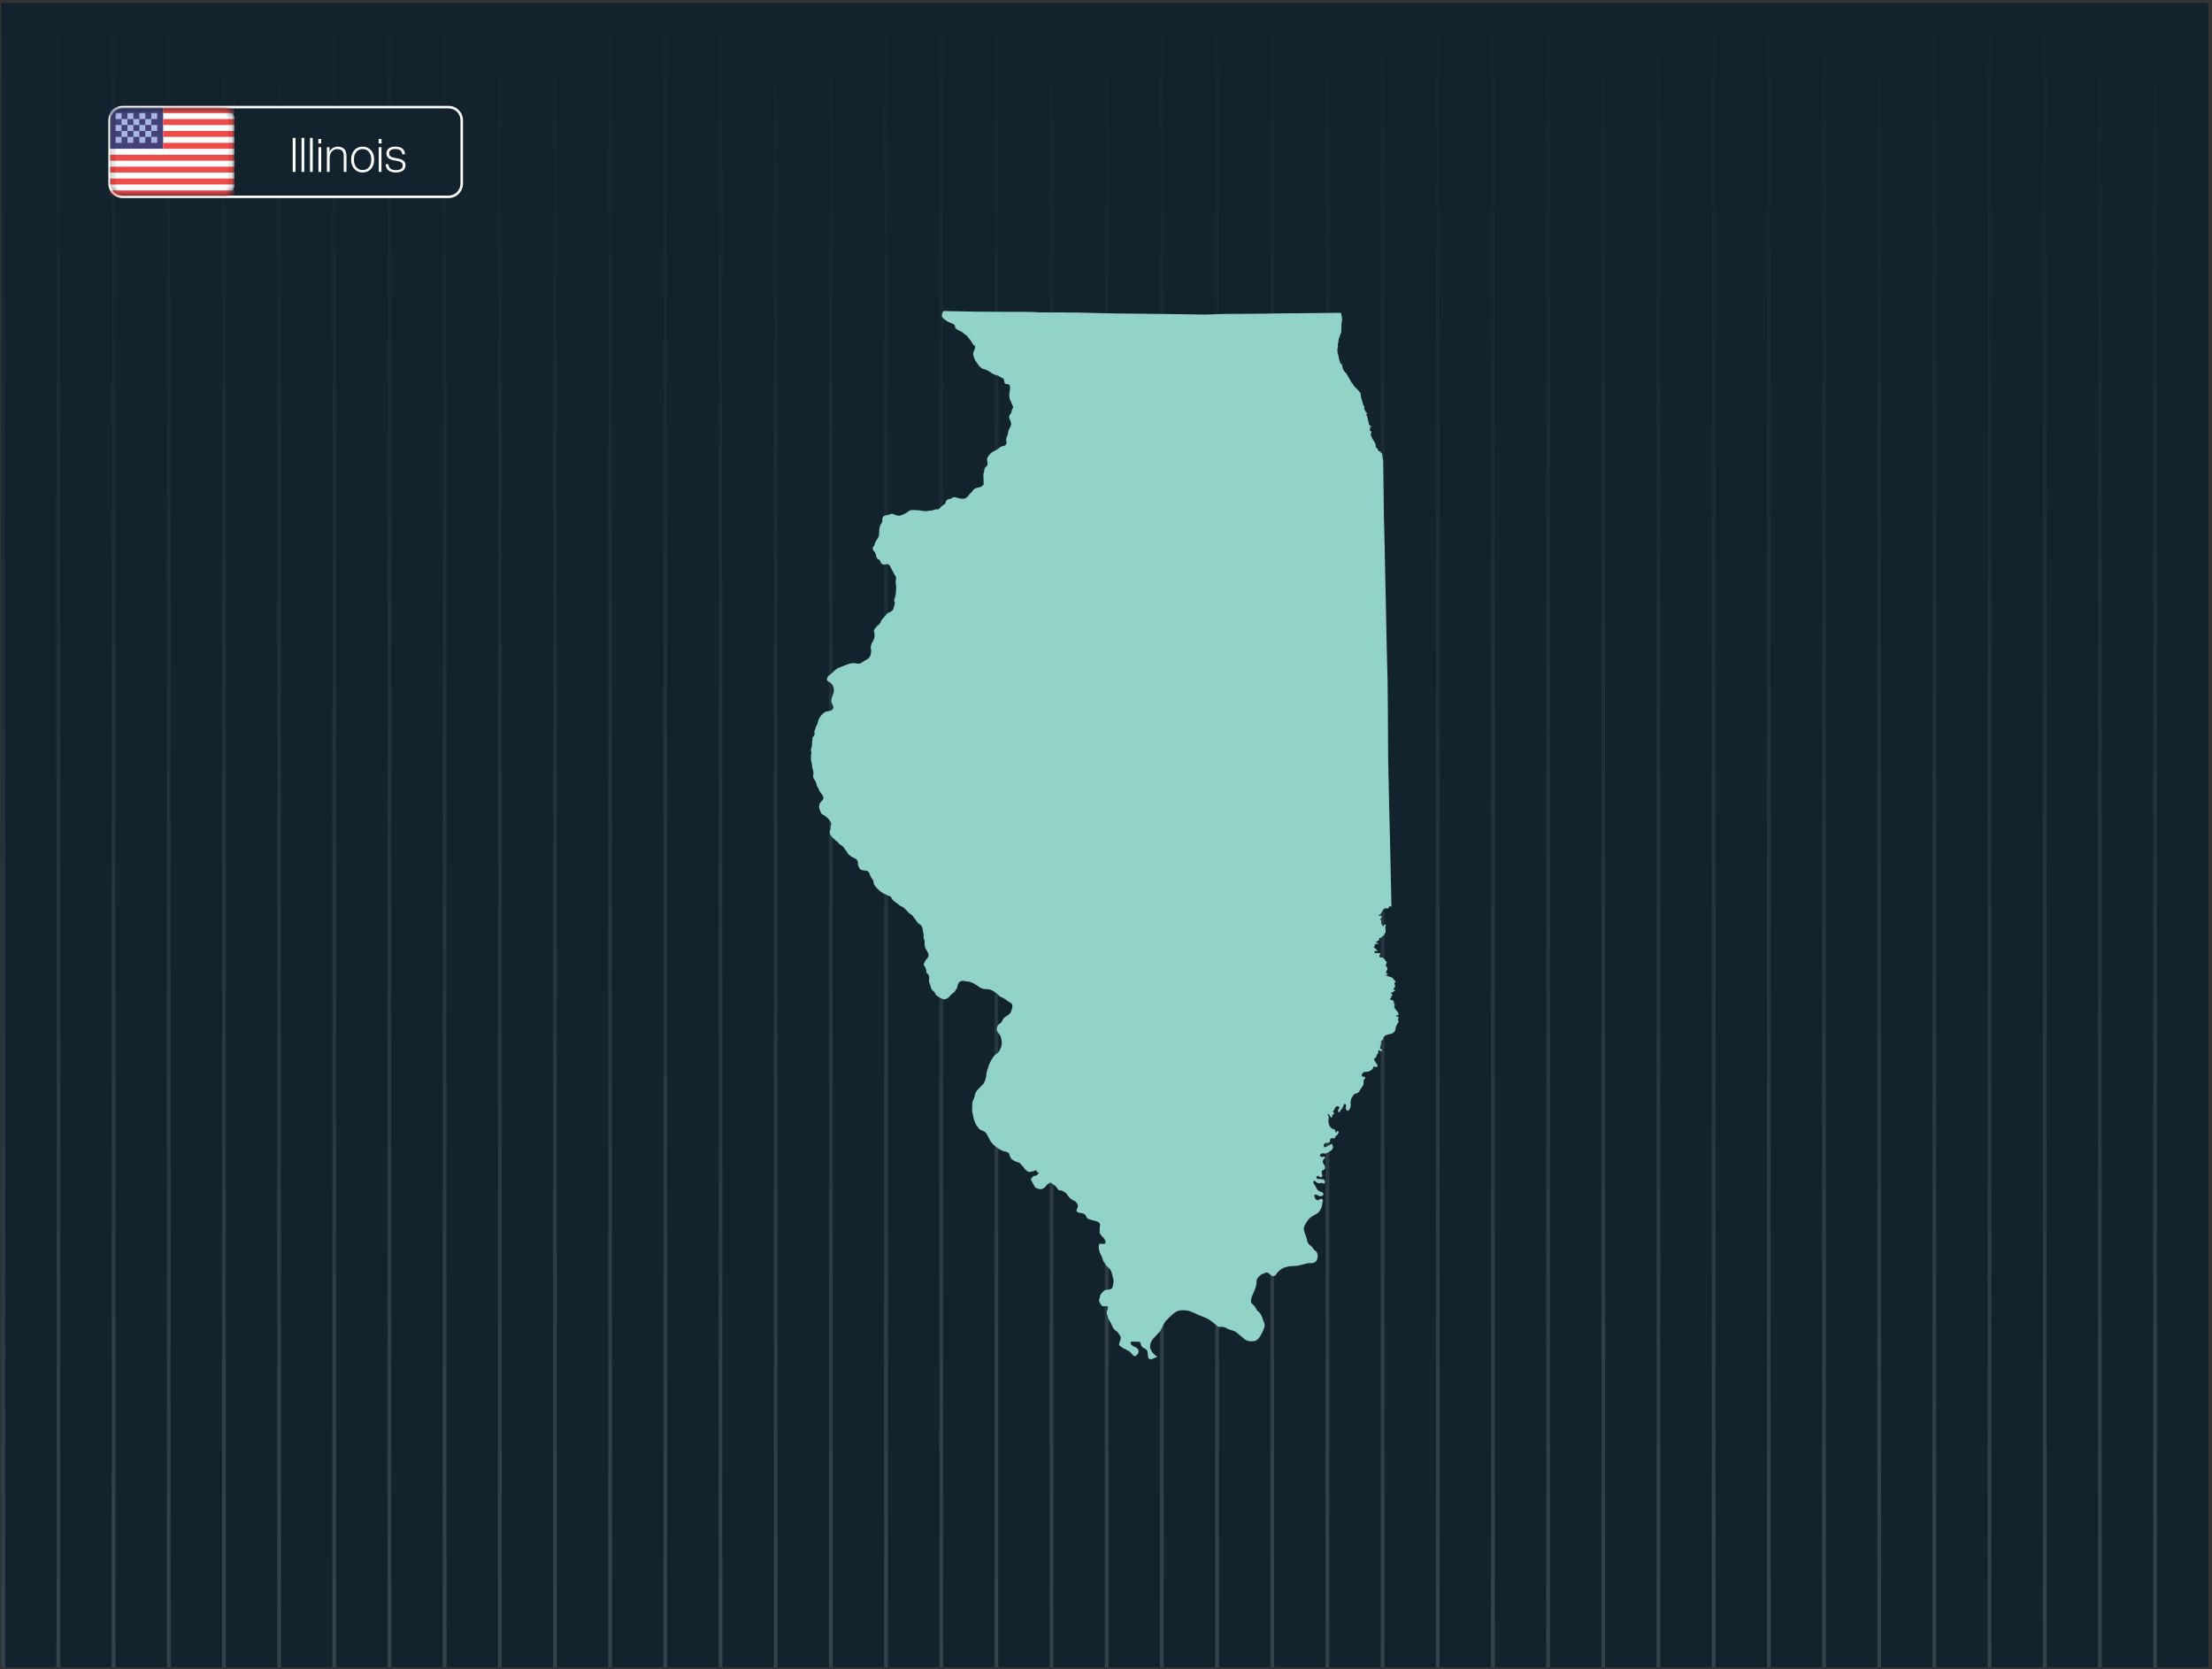 <?xml version="1.0" encoding="UTF-8"?> <svg xmlns="http://www.w3.org/2000/svg" width="444" height="335" viewBox="0 0 444 335" fill="none"><rect x="0" y="0" width="444" height="335" fill="#333333" stroke="none"/><g clip-path="url(#clip0_15255_3845)"><rect width="443" height="334" transform="translate(0.266 0.597)" fill="#12232D"></rect><g opacity="0.49"><line x1="432.571" y1="0.597" x2="432.571" y2="334.597" stroke="url(#paint0_linear_15255_3845)" stroke-opacity="0.3" stroke-width="0.759"></line><line x1="421.495" y1="0.597" x2="421.495" y2="334.597" stroke="url(#paint1_linear_15255_3845)" stroke-opacity="0.3" stroke-width="0.759"></line><line x1="410.421" y1="0.597" x2="410.421" y2="334.597" stroke="url(#paint2_linear_15255_3845)" stroke-opacity="0.3" stroke-width="0.759"></line><line x1="399.344" y1="0.597" x2="399.344" y2="334.597" stroke="url(#paint3_linear_15255_3845)" stroke-opacity="0.3" stroke-width="0.759"></line><line x1="388.27" y1="0.597" x2="388.27" y2="334.597" stroke="url(#paint4_linear_15255_3845)" stroke-opacity="0.3" stroke-width="0.759"></line><line x1="377.196" y1="0.597" x2="377.196" y2="334.597" stroke="url(#paint5_linear_15255_3845)" stroke-opacity="0.3" stroke-width="0.759"></line><line x1="366.12" y1="0.597" x2="366.12" y2="334.597" stroke="url(#paint6_linear_15255_3845)" stroke-opacity="0.3" stroke-width="0.759"></line><line x1="355.046" y1="0.597" x2="355.046" y2="334.597" stroke="url(#paint7_linear_15255_3845)" stroke-opacity="0.3" stroke-width="0.759"></line><line x1="343.969" y1="0.597" x2="343.969" y2="334.597" stroke="url(#paint8_linear_15255_3845)" stroke-opacity="0.3" stroke-width="0.759"></line><line x1="332.895" y1="0.597" x2="332.895" y2="334.597" stroke="url(#paint9_linear_15255_3845)" stroke-opacity="0.3" stroke-width="0.759"></line><line x1="321.821" y1="0.597" x2="321.821" y2="334.597" stroke="url(#paint10_linear_15255_3845)" stroke-opacity="0.3" stroke-width="0.759"></line><line x1="310.745" y1="0.597" x2="310.745" y2="334.597" stroke="url(#paint11_linear_15255_3845)" stroke-opacity="0.3" stroke-width="0.759"></line><line x1="299.671" y1="0.597" x2="299.671" y2="334.597" stroke="url(#paint12_linear_15255_3845)" stroke-opacity="0.3" stroke-width="0.759"></line><line x1="288.594" y1="0.597" x2="288.594" y2="334.597" stroke="url(#paint13_linear_15255_3845)" stroke-opacity="0.3" stroke-width="0.759"></line><line x1="277.52" y1="0.597" x2="277.52" y2="334.597" stroke="url(#paint14_linear_15255_3845)" stroke-opacity="0.3" stroke-width="0.759"></line><line x1="266.446" y1="0.597" x2="266.446" y2="334.597" stroke="url(#paint15_linear_15255_3845)" stroke-opacity="0.3" stroke-width="0.759"></line><line x1="255.37" y1="0.597" x2="255.37" y2="334.597" stroke="url(#paint16_linear_15255_3845)" stroke-opacity="0.3" stroke-width="0.759"></line><line x1="244.296" y1="0.597" x2="244.296" y2="334.597" stroke="url(#paint17_linear_15255_3845)" stroke-opacity="0.3" stroke-width="0.759"></line><line x1="233.219" y1="0.597" x2="233.219" y2="334.597" stroke="url(#paint18_linear_15255_3845)" stroke-opacity="0.3" stroke-width="0.759"></line><line x1="222.145" y1="0.597" x2="222.145" y2="334.597" stroke="url(#paint19_linear_15255_3845)" stroke-opacity="0.3" stroke-width="0.759"></line><line x1="211.071" y1="0.597" x2="211.071" y2="334.597" stroke="url(#paint20_linear_15255_3845)" stroke-opacity="0.3" stroke-width="0.759"></line><line x1="199.995" y1="0.597" x2="199.995" y2="334.597" stroke="url(#paint21_linear_15255_3845)" stroke-opacity="0.3" stroke-width="0.759"></line><line x1="188.921" y1="0.597" x2="188.921" y2="334.597" stroke="url(#paint22_linear_15255_3845)" stroke-opacity="0.3" stroke-width="0.759"></line><line x1="177.844" y1="0.597" x2="177.844" y2="334.597" stroke="url(#paint23_linear_15255_3845)" stroke-opacity="0.3" stroke-width="0.759"></line><line x1="166.77" y1="0.597" x2="166.77" y2="334.597" stroke="url(#paint24_linear_15255_3845)" stroke-opacity="0.3" stroke-width="0.759"></line><line x1="155.696" y1="0.597" x2="155.696" y2="334.597" stroke="url(#paint25_linear_15255_3845)" stroke-opacity="0.3" stroke-width="0.759"></line><line x1="144.62" y1="0.597" x2="144.62" y2="334.597" stroke="url(#paint26_linear_15255_3845)" stroke-opacity="0.3" stroke-width="0.759"></line><line x1="133.546" y1="0.597" x2="133.546" y2="334.597" stroke="url(#paint27_linear_15255_3845)" stroke-opacity="0.3" stroke-width="0.759"></line><line x1="122.469" y1="0.597" x2="122.469" y2="334.597" stroke="url(#paint28_linear_15255_3845)" stroke-opacity="0.3" stroke-width="0.759"></line><line x1="111.395" y1="0.597" x2="111.395" y2="334.597" stroke="url(#paint29_linear_15255_3845)" stroke-opacity="0.3" stroke-width="0.759"></line><line x1="100.321" y1="0.597" x2="100.321" y2="334.597" stroke="url(#paint30_linear_15255_3845)" stroke-opacity="0.3" stroke-width="0.759"></line><line x1="89.245" y1="0.597" x2="89.245" y2="334.597" stroke="url(#paint31_linear_15255_3845)" stroke-opacity="0.3" stroke-width="0.759"></line><line x1="78.171" y1="0.597" x2="78.171" y2="334.597" stroke="url(#paint32_linear_15255_3845)" stroke-opacity="0.3" stroke-width="0.759"></line><line x1="67.094" y1="0.597" x2="67.094" y2="334.597" stroke="url(#paint33_linear_15255_3845)" stroke-opacity="0.3" stroke-width="0.759"></line><line x1="56.02" y1="0.597" x2="56.02" y2="334.597" stroke="url(#paint34_linear_15255_3845)" stroke-opacity="0.3" stroke-width="0.759"></line><line x1="44.946" y1="0.597" x2="44.946" y2="334.597" stroke="url(#paint35_linear_15255_3845)" stroke-opacity="0.3" stroke-width="0.759"></line><line x1="33.87" y1="0.597" x2="33.87" y2="334.597" stroke="url(#paint36_linear_15255_3845)" stroke-opacity="0.3" stroke-width="0.759"></line><line x1="22.796" y1="0.597" x2="22.796" y2="334.597" stroke="url(#paint37_linear_15255_3845)" stroke-opacity="0.3" stroke-width="0.759"></line><line x1="11.719" y1="0.597" x2="11.719" y2="334.597" stroke="url(#paint38_linear_15255_3845)" stroke-opacity="0.3" stroke-width="0.759"></line><line x1="0.645" y1="0.597" x2="0.645" y2="334.597" stroke="url(#paint39_linear_15255_3845)" stroke-opacity="0.3" stroke-width="0.759"></line></g><mask id="path-42-outside-1_15255_3845" maskUnits="userSpaceOnUse" x="21" y="20.5" width="27" height="20" fill="black"><rect fill="white" x="21" y="20.5" width="27" height="20"></rect><path d="M22 24.14C22 22.682 23.182 21.5 24.64 21.5H47.2V39.5H24.64C23.182 39.5 22 38.318 22 36.86V24.14Z"></path></mask><path d="M22 24.14C22 22.682 23.182 21.5 24.64 21.5H47.2V39.5H24.64C23.182 39.5 22 38.318 22 36.86V24.14Z" fill="#12232D"></path><path d="M21.748 24.14C21.748 22.544 23.042 21.25 24.638 21.25H47.2V21.75H24.64C23.321 21.75 22.252 22.82 22.252 24.14H21.748ZM47.2 39.75H24.638C23.042 39.75 21.748 38.456 21.748 36.86H22.252C22.252 38.18 23.321 39.25 24.64 39.25H47.2V39.75ZM24.638 39.75C23.042 39.75 21.748 38.456 21.748 36.86V24.14C21.748 22.544 23.042 21.25 24.638 21.25L24.64 21.75C23.321 21.75 22.252 22.82 22.252 24.14V36.86C22.252 38.18 23.321 39.25 24.64 39.25L24.638 39.75ZM47.2 21.5V39.5V21.5Z" fill="white" mask="url(#path-42-outside-1_15255_3845)"></path><mask id="path-44-outside-2_15255_3845" maskUnits="userSpaceOnUse" x="46.68" y="20.5" width="47" height="20" fill="black"><rect fill="white" x="46.68" y="20.5" width="47" height="20"></rect><path d="M92.68 24.14C92.68 22.682 91.498 21.5 90.04 21.5H47.08V39.5H90.04C91.498 39.5 92.68 38.318 92.68 36.86V24.14Z"></path></mask><path d="M92.68 24.14C92.68 22.682 91.498 21.5 90.04 21.5H47.08V39.5H90.04C91.498 39.5 92.68 38.318 92.68 36.86V24.14Z" fill="#12232D"></path><path d="M92.932 24.14C92.932 22.544 91.638 21.25 90.042 21.25H47.08V21.75H90.04C91.359 21.75 92.428 22.82 92.428 24.14H92.932ZM47.08 39.75H90.042C91.638 39.75 92.932 38.456 92.932 36.86H92.428C92.428 38.18 91.359 39.25 90.04 39.25H47.08V39.75ZM90.042 39.75C91.638 39.75 92.932 38.456 92.932 36.86V24.14C92.932 22.544 91.638 21.25 90.042 21.25L90.04 21.75C91.359 21.75 92.428 22.82 92.428 24.14V36.86C92.428 38.18 91.359 39.25 90.04 39.25L90.042 39.75ZM47.08 21.5V39.5V21.5Z" fill="white" mask="url(#path-44-outside-2_15255_3845)"></path><path d="M59.322 34.5H58.756V27.665H59.322V34.5ZM61.074 34.5H60.527V27.665H61.074V34.5ZM62.771 34.5H62.224V27.665H62.771V34.5ZM64.477 28.798H63.901V27.895H64.477V28.798ZM64.468 34.5H63.92V29.546H64.468V34.5ZM67.787 29.431C68.344 29.431 68.776 29.588 69.083 29.902C69.39 30.215 69.544 30.66 69.544 31.236V34.5H68.997V31.284C68.997 30.375 68.558 29.921 67.681 29.921C67.278 29.921 66.926 30.074 66.625 30.382C66.331 30.689 66.177 31.137 66.165 31.726V34.5H65.617V29.546H66.136V30.468C66.296 30.142 66.52 29.889 66.808 29.71C67.096 29.524 67.422 29.431 67.787 29.431ZM74.462 33.895C74.027 34.375 73.467 34.615 72.782 34.615C72.097 34.615 71.543 34.375 71.121 33.895C70.692 33.428 70.478 32.804 70.478 32.023C70.478 31.242 70.692 30.615 71.121 30.142C71.543 29.668 72.097 29.431 72.782 29.431C73.467 29.431 74.027 29.668 74.462 30.142C74.884 30.622 75.096 31.249 75.096 32.023C75.096 32.804 74.884 33.428 74.462 33.895ZM71.515 33.55C71.828 33.934 72.251 34.126 72.782 34.126C73.313 34.126 73.739 33.934 74.059 33.55C74.372 33.178 74.529 32.67 74.529 32.023C74.529 31.377 74.372 30.865 74.059 30.487C73.739 30.11 73.313 29.921 72.782 29.921C72.257 29.921 71.835 30.11 71.515 30.487C71.201 30.865 71.044 31.377 71.044 32.023C71.044 32.67 71.201 33.178 71.515 33.55ZM76.581 28.798H76.004V27.895H76.581V28.798ZM76.571 34.5H76.024V29.546H76.571V34.5ZM79.458 34.615C78.825 34.615 78.332 34.474 77.98 34.193C77.628 33.911 77.436 33.502 77.404 32.964H77.96C78.025 33.751 78.524 34.145 79.458 34.145C80.38 34.145 80.841 33.831 80.841 33.204C80.841 32.948 80.748 32.75 80.562 32.609C80.376 32.468 80.063 32.356 79.621 32.273L79.112 32.186C78.581 32.09 78.188 31.93 77.932 31.706C77.682 31.476 77.557 31.169 77.557 30.785C77.557 30.362 77.714 30.033 78.028 29.796C78.341 29.553 78.776 29.431 79.333 29.431C80.594 29.431 81.247 29.943 81.292 30.967H80.735C80.709 30.602 80.585 30.334 80.361 30.161C80.136 29.988 79.794 29.902 79.333 29.902C78.943 29.902 78.639 29.978 78.421 30.132C78.21 30.286 78.105 30.5 78.105 30.775C78.105 31.031 78.194 31.23 78.373 31.37C78.559 31.511 78.86 31.62 79.276 31.697L79.775 31.783C80.344 31.886 80.754 32.049 81.004 32.273C81.26 32.49 81.388 32.791 81.388 33.175C81.388 33.642 81.215 34.001 80.869 34.25C80.53 34.494 80.06 34.615 79.458 34.615Z" fill="white"></path><g clip-path="url(#clip1_15255_3845)"><mask id="mask0_15255_3845" style="mask-type:alpha" maskUnits="userSpaceOnUse" x="22" y="21" width="26" height="19"><path d="M44.691 21.5H24.389C23.069 21.5 22 22.569 22 23.889V37.026C22 38.345 23.069 39.414 24.389 39.414H44.691C46.01 39.414 47.08 38.345 47.08 37.026V23.889C47.08 22.569 46.01 21.5 44.691 21.5Z" fill="white"></path></mask><g mask="url(#mask0_15255_3845)"><path d="M44.691 21.5H24.389C23.069 21.5 22 22.569 22 23.889V37.026C22 38.345 23.069 39.414 24.389 39.414H44.691C46.01 39.414 47.08 38.345 47.08 37.026V23.889C47.08 22.569 46.01 21.5 44.691 21.5Z" fill="white"></path><path fill-rule="evenodd" clip-rule="evenodd" d="M22 21.5H32.748V29.86H22V21.5Z" fill="#444379"></path><path fill-rule="evenodd" clip-rule="evenodd" d="M23.193 22.694V23.889H24.388V22.694H23.193ZM25.582 22.694V23.889H26.776V22.694H25.582ZM27.97 22.694V23.889H29.165V22.694H27.97ZM30.359 22.694V23.889H31.553V22.694H30.359ZM29.165 23.889V25.083H30.359V23.889H29.165ZM26.776 23.889V25.083H27.97V23.889H26.776ZM24.388 23.889V25.083H25.582V23.889H24.388ZM23.193 25.083V26.277H24.388V25.083H23.193ZM25.582 25.083V26.277H26.776V25.083H25.582ZM27.97 25.083V26.277H29.165V25.083H27.97ZM30.359 25.083V26.277H31.553V25.083H30.359ZM23.193 27.471V28.666H24.388V27.471H23.193ZM25.582 27.471V28.666H26.776V27.471H25.582ZM27.97 27.471V28.666H29.165V27.471H27.97ZM30.359 27.471V28.666H31.553V27.471H30.359ZM29.165 26.277V27.471H30.359V26.277H29.165ZM26.776 26.277V27.471H27.97V26.277H26.776ZM24.388 26.277V27.471H25.582V26.277H24.388Z" fill="#A7B6E7"></path><path fill-rule="evenodd" clip-rule="evenodd" d="M32.748 21.5V22.694H47.08V21.5H32.748ZM32.748 23.889V25.083H47.08V23.889H32.748ZM32.748 26.277V27.471H47.08V26.277H32.748ZM32.748 28.666V29.86H47.08V28.666H32.748ZM22 31.054V32.248H47.08V31.054H22ZM22 33.443V34.637H47.08V33.443H22ZM22 35.831V37.026H47.08V35.831H22ZM22 38.22V39.414H47.08V38.22H22Z" fill="#ED4C49"></path><path d="M44.692 22.097H24.389C23.4 22.097 22.598 22.899 22.598 23.888V37.025C22.598 38.014 23.4 38.816 24.389 38.816H44.692C45.681 38.816 46.483 38.014 46.483 37.025V23.888C46.483 22.899 45.681 22.097 44.692 22.097Z" stroke="black" stroke-opacity="0.1" stroke-width="1.194"></path></g></g><path d="M189.415 62.416L189.572 62.412H189.589L190.006 62.433L195.425 62.538L195.51 62.549L201.015 62.58L205.42 62.59L206.301 62.597L207.497 62.62L208.153 62.661L208.635 62.692H209.523L210.962 62.703L211.987 62.706H212.968L216.392 62.73L219.532 62.809L221.807 62.86L222.778 62.884L224.203 62.914H224.237L225.286 62.918L226.578 62.935L227.927 62.949L228.939 62.955L231.201 62.983L234.215 63.024L236.094 63.048L237.256 63.061L241.886 63.133H241.937L243.789 63.068L244.694 63.037L245.959 63L249.444 62.983L252.109 62.966L255.147 62.925L258.082 62.88H258.157L258.66 62.873H260.354L261.803 62.853L263.764 62.832L266.843 62.802L269.16 62.781L269.286 63.314L269.372 63.933L269.389 64.209L269.249 64.985V65.815L269.215 66.472L269.18 66.885L269.092 66.953L269.04 67.004L269.057 67.107L268.989 67.264L268.934 67.401L268.917 67.575L268.934 67.678V67.78L268.9 67.814H268.866L268.832 67.763L268.815 67.695L268.794 67.678L268.76 67.695L268.743 67.849L268.709 68.194L268.637 68.487L268.641 68.781L268.552 68.986L268.535 69.161L268.517 69.28L268.552 69.42L268.569 69.591V69.748L268.5 69.868L268.517 69.971V70.005H268.412L268.463 70.333L268.48 70.763L268.5 70.832L268.586 71.108L268.658 71.351L268.726 71.816L268.832 72.263L269.023 72.817L269.04 72.954H269.232L269.269 73.039L269.372 73.247L269.461 73.609L269.546 73.763H269.426L269.724 74.351L270.021 74.747L270.246 74.935L270.684 75.711L270.807 75.885L271.053 76.384L271.19 76.576L271.21 76.661L271.33 76.832L271.47 76.955L271.504 76.972L271.559 77.04L271.593 77.194L271.767 77.436L272.119 77.833L272.416 78.106L272.591 78.281L272.676 78.383L272.748 78.469L272.782 78.574L272.905 78.643L273.011 78.779L273.079 78.919L273.096 79.039L273.13 79.073V79.316L273.219 79.849L273.308 79.917L273.288 80.037L273.325 80.177L273.359 80.262L273.394 80.416L273.482 80.727L273.568 81.072L273.605 81.175L273.725 81.349L273.763 81.451L273.814 81.554L273.848 81.677L273.814 82.019L273.848 82.193L273.937 82.261L273.988 82.33L274.005 82.364L274.077 82.415V82.589L274.145 82.692L274.2 82.777L274.268 82.849L274.374 82.866L274.46 82.9L274.497 82.951L274.46 83.02L274.34 83.088L274.251 83.071L274.234 83.122L274.285 83.297L274.391 83.519L274.443 83.608L274.46 83.676V83.813L274.497 83.898L274.548 83.949L274.531 84.089L274.566 84.141L274.583 84.243V84.38L274.654 84.605L274.723 84.759L274.757 84.793L274.812 84.776L274.846 84.814L274.794 84.865L274.723 84.933L274.706 85.019L274.723 85.087L274.74 85.173L274.794 85.19L274.863 85.244L274.897 85.278L274.952 85.33L275.02 85.466L275.054 85.518L275.372 85.552L275.406 85.569V85.606L275.372 85.624H275.143L275.092 85.658L275.037 85.726L275.054 85.777L275.02 85.88L274.986 85.986L274.969 86.14L274.986 86.451L275.037 86.485L275.092 86.536H275.266V86.707L275.249 86.898V86.966L275.177 87.001L275.109 87.052L275.194 87.363L275.283 87.64L275.389 87.879L275.512 88.104L275.686 88.415L275.843 88.637L275.929 88.774L275.984 88.88L276.018 89L276.09 89.119L276.141 89.136L276.158 89.153L276.175 89.188L276.141 89.225L276.069 89.293L276.086 89.379L276.124 89.464L276.141 89.516V89.621L276.158 89.656L276.209 89.69L276.281 89.707L276.332 89.741L276.298 89.775H276.226L276.175 89.792L276.141 89.826V89.861L276.158 89.912L276.192 89.929L276.226 89.912L276.332 89.878L276.366 89.929L276.387 89.963L276.523 90.137L276.544 90.189L276.561 90.24L276.578 90.257L276.629 90.325V90.394L276.769 90.568L276.841 90.585L276.91 90.602H276.961L276.998 90.585L277.101 90.602L277.139 90.636L277.156 90.705L277.118 90.756L277.121 90.824L277.156 90.862H277.207L277.258 90.913L277.33 90.964L277.398 91.016L277.436 91.067L277.487 91.48L277.504 91.566L277.521 91.706L277.576 92.153L277.627 92.331L277.644 93.066L277.716 98.475L277.75 101.526L277.784 103.901L277.89 108.087L277.924 109.276L278 113.103L278.03 114.736L278.116 118.867L278.15 120.043V120.128L278.256 125.513L278.338 129.231L278.341 129.354L278.375 130.97L278.516 136.461L278.543 138.713L278.546 139.161L278.574 141.624L278.601 146.958L278.628 151.643L278.632 152.381L278.751 157.783L278.837 161.822L278.857 162.594L278.871 163.131L279.004 168.513L279.086 172.175L279.096 172.565L279.127 173.983L279.196 177.198L279.23 178.637L279.243 179.433L279.305 181.945L279.254 181.975L279.178 181.941L279.11 181.897L279.052 181.859L279.018 181.842H278.991L278.97 181.849L278.902 181.887L278.878 181.904L278.861 181.928L278.833 181.979L278.816 182.044L278.785 182.115L278.734 182.201L278.683 182.256L278.598 182.293L278.546 182.31L278.478 182.324H278.457L278.311 182.314L278.246 182.307L278.071 182.29L277.948 182.314L277.846 182.368L277.795 182.392L277.777 182.406L277.709 182.474L277.634 182.567L277.562 182.669L277.494 182.789L277.449 182.874L277.422 182.925L277.299 183.117L277.176 183.356L277.108 183.458L277.057 183.51L276.971 183.547L276.875 183.578L276.851 183.588L276.79 183.616L276.756 183.65V183.718L276.79 183.769L276.821 183.783L276.855 183.793L276.944 183.79L277.033 183.769L277.152 183.749L277.224 183.766L277.296 183.814L277.326 183.879L277.33 183.899L277.35 183.974L277.333 184.06L277.282 184.149L277.21 184.234L277.159 184.319L277.108 184.422V184.507L277.125 184.559L277.142 184.665L277.21 184.767L277.255 184.825L277.279 184.914L277.265 184.989L277.231 185.105L277.227 185.198V185.317L277.258 185.362L277.292 185.413L277.309 185.447L277.33 185.481L277.385 185.594L277.508 185.799L277.528 185.84L277.552 185.871L277.59 185.881L277.658 185.867L277.689 185.85L277.733 185.813L277.788 185.731L277.829 185.655L277.911 185.573L277.938 185.563L278.068 185.556L278.123 185.591L278.177 185.659L278.181 185.731V185.765L278.147 185.799L278.133 185.83L278.106 185.867L278.065 185.922L278.047 185.99L278.034 186.055L278.068 186.161L278.075 186.284L278.119 186.609L278.123 186.739L278.126 186.831L278.123 186.913L278.116 187.005L278.102 187.108L278.075 187.207L278.051 187.261L278 187.32L277.969 187.354L277.9 187.405L277.849 187.494L277.818 187.583L277.788 187.675L277.754 187.74L277.682 187.812L277.61 187.842L277.511 187.883L277.443 187.904L277.415 187.928L277.385 187.982L277.33 188.051L277.296 188.119L277.275 188.15L277.265 188.167L277.227 188.205L277.18 188.235L277.087 188.239L276.995 188.222L276.944 188.208L276.892 188.225L276.858 188.276L276.824 188.369L276.828 188.471L276.831 188.509V188.577L276.817 188.662L276.793 188.7L276.783 188.714L276.705 188.772L276.629 188.789L276.438 188.881L276.318 188.97L276.25 189.059L276.233 189.093L276.236 189.144L276.277 189.185L276.349 189.202L276.438 189.219L276.493 189.243L276.523 189.25L276.629 189.322L276.664 189.356V189.407L276.629 189.441L276.578 189.462H276.523L276.438 189.431L276.387 189.421L276.366 189.414L276.339 189.411H276.295L276.264 189.4L276.226 189.404H276.178L276.154 189.411L276.086 189.459L276.035 189.51L275.987 189.582L275.953 189.636L275.912 189.773L275.874 189.872L275.823 189.944L275.806 190.029L275.789 190.149V190.18L275.796 190.207L275.833 190.258L275.915 190.282L275.939 190.285L276.113 190.337L276.168 190.385L276.206 190.436L276.223 190.511L276.226 190.555L276.243 190.596L276.295 190.631L276.332 190.654L276.349 190.661L276.407 190.689L276.431 190.695L276.452 190.716L276.489 190.733L276.506 190.784V190.818L276.5 190.839L276.472 190.856L276.414 190.877L276.342 190.88H276.254L276.172 190.87L276.079 190.856L276.014 190.87L275.946 190.887L275.908 190.921L275.891 191.01L275.895 191.099L275.946 191.194L276.014 191.252L276.069 191.263L276.127 191.28L276.226 191.283L276.291 191.293L276.339 191.29L276.595 191.283L276.81 191.276H276.858L276.91 191.283H276.964L276.988 191.29L277.039 191.321L277.074 191.365L277.08 191.44L277.046 191.529L276.978 191.598L276.927 191.652L276.896 191.721L276.882 191.762L276.872 191.799L276.875 191.902L276.903 191.963L276.933 192.042L276.944 192.059L277.046 192.127L277.186 192.178L277.309 192.161H277.436L277.47 192.168L277.555 192.199L277.661 192.264L277.781 192.387L277.883 192.483L277.955 192.568L278.03 192.677L278.047 192.698L278.099 192.763L278.205 192.917L278.29 193.002L278.324 193.07L278.345 193.173L278.328 193.262L278.307 193.313L278.29 193.364L278.239 193.45L278.205 193.535L278.15 193.658V193.726L278.17 193.798L278.205 193.86L278.273 193.948L278.447 194.239L278.481 194.379V194.481L278.451 194.591L278.44 194.615L278.393 194.721L278.328 194.861L278.256 195.049L278.211 195.138L278.215 195.223L278.256 195.274L278.273 195.291L278.324 195.325L278.413 195.356L278.502 195.404L278.526 195.428L278.557 195.472V195.507L278.543 195.558L278.492 195.609L278.437 195.616L278.348 195.599L278.276 195.585L278.225 195.582L278.205 195.592L278.17 195.613L278.167 195.65L278.177 195.688L278.194 195.725L278.256 195.753L278.338 195.804L278.461 195.855L278.727 195.964L278.956 196.026L279.209 196.122L279.404 196.187L279.438 196.207L279.479 196.234L279.582 196.32L279.653 196.402L279.688 196.477L279.725 196.562L279.797 196.631L279.838 196.689L279.858 196.703L279.917 196.75L280.036 196.853L280.091 196.921L280.122 196.962L280.128 197.007L280.094 197.075L280.046 197.143L279.988 197.198L279.964 197.232L279.944 197.27L279.913 197.338L279.896 197.427V197.461L279.917 197.512L279.971 197.577L280.029 197.714L280.033 197.834V197.878L280.022 197.974L279.988 198.076L279.917 198.162L279.886 198.192L279.855 198.22L279.794 198.315L279.756 198.384L279.739 198.452L279.742 198.548L279.756 198.616L279.78 198.64L279.848 198.678L279.917 198.698L279.992 198.729L280.026 198.78L280.029 198.821V198.865H280.012L279.988 198.883L279.845 198.917L279.763 198.951L279.705 198.995L279.67 199.023L279.582 199.105L279.565 199.156L279.551 199.207L279.517 199.228H279.479L279.424 199.211L279.373 199.193L279.322 199.163L279.284 199.183L279.25 199.217L279.237 199.32L279.247 199.364L279.267 199.416L279.329 199.487L279.349 199.508L279.438 199.59L279.51 199.655L279.513 199.727L279.517 199.771L279.445 199.829L279.394 199.85L279.319 199.88L279.267 199.914L279.243 199.949L279.233 199.969L279.216 200.034V200.089L279.223 200.106L279.233 200.14L279.26 200.181L279.267 200.243L279.233 200.294L279.196 200.328L279.172 200.352L279.114 200.359L279.059 200.376L279.025 200.393L279.011 200.43L279.004 200.448V200.482L279.038 200.55L279.093 200.622L279.155 200.656L279.226 200.68L279.476 200.738L279.493 200.741L279.653 200.844L279.722 200.912L279.739 200.946L279.766 201.025L279.783 201.093L279.794 201.155L279.807 201.223V201.247L279.811 201.315L279.828 201.428L279.879 201.531L279.896 201.555L279.913 201.582L279.961 201.691L279.981 201.79L279.954 201.852L279.899 201.917L279.855 201.989L279.835 202.108L279.845 202.146L279.862 202.183L279.927 202.259L280.002 202.392L280.074 202.511L280.221 202.696L280.463 202.993L280.491 203.027L280.603 203.167L280.641 203.226L280.665 203.284L280.702 203.39L280.719 203.506L280.723 203.577L280.702 203.618L280.672 203.663L280.62 203.697L280.596 203.707L280.525 203.748L280.439 203.782L280.368 203.817L280.32 203.837L280.282 203.854L280.255 203.878L280.241 203.899L280.227 203.96L280.262 204.008L280.299 204.032L280.316 204.035L280.354 204.042H280.402L280.439 204.035L280.491 204.025L280.579 204.008L280.665 204.025L280.719 204.076L280.723 204.179L280.716 204.223L280.709 204.264L280.675 204.367L280.651 204.462L280.644 204.486L280.614 204.592L280.617 204.681V204.749L280.655 204.818L280.709 204.866L280.747 204.917L280.767 205.002L280.733 205.088L280.682 205.142L280.634 205.214L280.569 205.32L280.508 205.433L280.47 205.501L280.436 205.59L280.385 205.669L280.333 205.737L280.282 205.84L280.234 205.932L280.2 206L280.18 206.089L280.173 206.123L280.159 206.222L280.156 206.243L280.139 206.362L280.132 206.403L280.122 206.482L280.084 206.69L280.002 206.902L279.893 207.049L279.77 207.172L279.629 207.309L279.418 207.394L279.137 207.493L279.12 207.497L278.898 207.555L278.656 207.596L278.464 207.654L278.239 207.746L278.143 207.787L278.068 207.825L277.962 207.893L277.808 208.02L277.784 208.061L277.736 208.17L277.682 208.289L277.665 208.392L277.631 208.529L277.596 208.624L277.549 208.696L277.48 208.751L277.419 208.785L277.333 208.805L277.275 208.86L277.262 208.874L277.207 208.942L277.197 208.99L277.193 209.01V209.079L277.21 209.164L277.244 209.253V209.407L277.238 209.427L277.193 209.513L277.159 209.588L277.125 209.656L277.128 209.742V209.81L277.132 209.878L277.115 209.95L277.084 210.018L277.053 210.09L277.019 210.21L277.005 210.329L277.016 210.377L277.033 210.422L277.091 210.497L277.207 210.541L277.234 210.555L277.279 210.575L277.333 210.603L277.347 210.613L277.398 210.695L277.419 210.798L277.408 210.842L277.391 210.907L277.347 210.941H277.268L277.162 210.927L277.091 210.917L276.995 210.886L276.93 210.845L276.916 210.832L276.838 210.763L276.787 210.746H276.739L276.718 210.753L276.681 210.794L276.66 210.815L276.643 210.869L276.636 210.91L276.629 210.985V211.04L276.643 211.132L276.646 211.228V211.296L276.609 211.402L276.578 211.467L276.517 211.515L276.448 211.57L276.414 211.587L276.4 211.601L276.38 211.624L276.349 211.669L276.329 211.71V211.744L276.312 211.812L276.295 211.901V212.021L276.267 212.096L276.257 212.12L276.172 212.233L276.083 212.287L276.014 212.322L275.912 212.41L275.826 212.499L275.809 212.52L275.785 212.588V212.615L275.796 212.656L275.871 212.773L275.977 212.93L276.049 213.087L276.117 213.213L276.154 213.275L276.206 213.367L276.257 213.429L276.329 213.48L276.397 213.569L276.435 213.613L276.459 213.651L276.479 213.736L276.503 213.839L276.486 213.924L276.452 214.009L276.4 214.081L276.325 214.115L276.24 214.153L276.206 214.156L276.141 214.16L276.093 214.153L276.045 214.136L275.977 214.102L275.912 214.044L275.874 214.023L275.857 214.016L275.826 214.013H275.765L275.731 214.047L275.686 214.122L275.635 214.228L275.591 214.341L275.502 214.478L275.444 214.573L275.42 214.611L275.3 214.72L275.235 214.758L275.095 214.847L274.935 214.935L274.87 214.973L274.661 215.065L274.538 215.079L274.408 215.089L274.309 215.096L274.155 215.11L274.063 215.117H274.05L273.944 215.12L273.845 215.137L273.786 215.147L273.684 215.216L273.592 215.305L273.499 215.41L273.489 215.424L273.417 215.53L273.366 215.639L273.335 215.776L273.329 215.803V215.838L273.346 215.957L273.359 215.984L273.394 216.015L273.431 216.039L273.452 216.043L273.479 216.053L273.537 216.063L273.66 216.077H273.745L273.834 216.094L273.862 216.101L273.906 216.121L273.933 216.149L273.974 216.196L274.005 216.234L274.015 216.254L274.029 216.309V216.354L274.012 216.422L273.94 216.507L273.872 216.576L273.783 216.658L273.749 216.743L273.728 216.869L273.722 216.914V216.952L273.711 217.064L273.708 217.109L273.698 217.28L273.691 217.43L273.687 217.522L273.674 217.625L273.66 217.676V217.693L273.64 217.744L273.592 217.85L273.465 218.038L273.308 218.27L273.206 218.428L273.096 218.588L272.99 218.742L272.946 218.817L272.939 218.834L272.888 218.947L272.857 219.009L272.823 219.063L272.744 219.152L272.642 219.241L272.611 219.265L272.553 219.309L272.43 219.36L272.221 219.439L271.907 219.552L271.788 219.644L271.712 219.723L271.624 219.842L271.552 219.941L271.504 220.047L271.436 220.136L271.415 220.163L271.36 220.256L271.326 220.307L271.302 220.365L271.254 220.461L271.2 220.573L271.183 220.703L271.149 220.84L271.097 221.134L271.087 221.349L271.09 221.407V221.489L271.111 221.626L271.114 221.821V221.957L271.101 222.056L271.094 222.094L271.06 222.248L270.998 222.402L270.913 222.542L270.783 222.788L270.68 222.877L270.592 222.914L270.516 222.918L270.428 222.9L270.404 222.887L270.359 222.849L270.287 222.764L270.199 222.644L270.182 222.61L270.161 222.549L270.103 222.395L270.134 222.2L270.154 222.115L270.178 222.015L270.185 221.951V221.855L270.147 221.684L270.117 221.643L270.079 221.595L270.004 221.54L269.936 221.527L269.83 221.561L269.765 221.65L269.713 221.752L269.649 221.927L269.587 222.06L269.498 222.231L269.43 222.405L269.358 222.507L269.3 222.562L269.266 222.593L269.215 222.648L269.133 222.736L269.098 222.771L269.064 222.839L268.989 223.003L268.921 223.126L268.852 223.17L268.815 223.191L268.709 223.211L268.682 223.194L268.637 223.164L268.586 223.088L268.572 223.041L268.558 222.976L268.576 222.856L268.641 222.733L268.695 222.61L268.705 222.593L268.719 222.569L268.77 222.47L268.822 222.384L268.852 222.296L268.832 222.193L268.798 222.145L268.764 222.118L268.688 222.06L268.582 222.029L268.459 222.015L268.391 222.019L268.343 222.026L268.254 222.077L268.131 222.145L268.046 222.231L267.981 222.313L267.943 222.378L267.902 222.507L267.882 222.569L267.851 222.678L267.824 222.733L267.797 222.767L267.745 222.815L267.663 222.866L267.595 222.938L267.561 223.041L267.574 223.088L267.588 223.126L267.605 223.157L267.619 223.177L267.708 223.259L267.762 223.331L267.779 223.416V223.485L267.728 223.557L267.687 223.608L267.667 223.621L267.588 223.673L267.516 223.71L267.468 223.741L267.431 223.837L267.414 223.898L267.41 224.001V224.069L267.404 224.12L267.386 224.165L267.318 224.254L267.298 224.267L267.27 224.277H267.199L267.123 224.206L267.086 224.161L267.052 224.124L266.976 224.018L266.816 223.762L266.73 223.639L266.703 223.601L266.631 223.57L266.577 223.557L266.546 223.587L266.512 223.625L266.501 223.666L266.495 223.69L266.553 223.813L266.59 223.898L266.659 224.018L266.672 224.069L266.683 224.134L266.71 224.288L266.693 224.414L266.662 224.582L266.665 224.633L266.648 224.722L266.642 224.759L266.638 224.94V224.998L266.628 225.186L266.642 225.279L266.655 225.361L266.683 225.467L266.73 225.631L266.833 225.86L266.843 225.883L267.058 226.218L267.161 226.341L267.175 226.355L267.352 226.488L267.468 226.546L267.513 226.563L267.636 226.581H267.708L267.831 226.632L267.943 226.745L267.988 226.857L268.005 226.943L268.049 227.059L268.056 227.079L268.073 227.199L268.087 227.25L268.097 227.271L268.131 227.288L268.203 227.271L268.268 227.199L268.336 227.096L268.36 227.066L268.374 227.045L268.412 227.008L268.456 226.97L268.494 226.96H268.531L268.586 226.991L268.634 227.062L268.654 227.131L268.705 227.25V227.339L268.651 227.425L268.6 227.476L268.548 227.544L268.528 227.612L268.507 227.65L268.476 227.698L268.412 227.78L268.323 227.848L268.248 227.906L268.176 227.971L268.056 228.125L268.039 228.163L267.988 228.258L267.913 228.368L267.817 228.47L267.769 228.487H267.704L267.598 228.453L267.496 228.419L267.407 228.402L267.308 228.436L267.134 228.487L267.103 228.518L267.021 228.61L266.987 228.723L266.97 228.856L266.959 229.01L266.929 229.133L266.891 229.198L266.877 229.218L266.809 229.273L266.724 229.311L266.618 229.345L266.601 229.352H266.495L266.426 229.355H266.389L266.252 229.359L266.177 229.365L266.057 229.4L265.934 229.485L265.863 229.533L265.757 229.656L265.722 229.728L265.705 229.857L265.726 229.977L265.746 230.025L265.774 230.069L265.808 230.138L265.839 230.182L265.856 230.192L265.914 230.226L265.968 230.244L266.037 230.226L266.16 230.172L266.194 230.155L266.293 230.107L266.378 230.059L266.809 229.823L267.055 229.676L267.154 229.625L267.226 229.587L267.301 229.57L267.363 229.584L267.417 229.632V229.721L267.424 229.806L267.455 229.854L267.472 229.885L267.509 229.967L267.53 230.015L267.554 230.093L267.561 230.134V230.192L267.55 230.319L267.547 230.353L267.509 230.483L267.445 230.609L267.369 230.725L267.229 230.845L267.123 230.934L266.932 231.04L266.642 231.238L266.536 231.299L266.457 231.344L266.211 231.446L266.088 231.48L266.003 231.518L265.897 231.515L265.774 231.498L265.511 231.463L265.316 231.48L265.247 231.504L265.179 231.542L265.077 231.614L265.008 231.72L264.974 231.781L264.947 231.839V231.945L265.015 232.041L265.107 232.13L265.196 232.178L265.319 232.191L265.439 232.184L265.558 232.167L265.719 232.15H265.763L265.828 232.157L265.873 232.178L265.897 232.195L265.955 232.273L265.958 232.379L265.945 232.406L265.914 232.454L265.825 232.529L265.753 232.581L265.681 232.683L265.668 232.697L265.579 232.837L265.524 232.957L265.49 233.08L265.511 233.199L265.517 233.25L265.541 233.336L265.593 233.438L265.78 233.76L265.804 233.801L265.886 233.999L265.907 234.053L265.927 234.129L265.962 234.282L265.945 234.402L265.934 234.477L265.921 234.549L265.876 234.628L265.801 234.706L265.716 234.764L265.63 234.812L265.562 234.85L265.47 234.884L265.405 234.925L265.336 234.983L265.309 235.024L265.302 235.048L265.295 235.099V235.14L265.292 235.28L265.329 235.451L265.364 235.622L265.415 235.796L265.435 235.916V236.018L265.388 236.093L265.312 236.172L265.234 236.216L265.155 236.24L265.049 236.257H264.974L264.909 236.223L264.82 236.155L264.749 236.104L264.629 236.001L264.557 235.964L264.489 235.967L264.403 236.005L264.335 236.056L264.284 236.128L264.229 236.244L264.222 236.336L264.26 236.421L264.27 236.442L264.362 236.534L264.434 236.585L264.523 236.599L264.598 236.616L264.721 236.613L264.803 236.609H264.861L265.029 236.633L265.049 236.637L265.459 236.678L265.637 236.705L265.743 236.739L265.815 236.838L265.89 236.989L265.917 237.088L265.924 237.136L265.931 237.2L265.934 237.262L265.921 237.358L265.869 237.453L265.842 237.484L265.801 237.515L265.729 237.542L265.712 237.549L265.644 237.532L265.545 237.488L265.487 237.447L265.432 237.416L265.394 237.402L265.306 237.385L265.265 237.388L265.241 237.392L265.142 237.423L265.08 237.443L265.063 237.447L264.943 237.467L264.837 237.464H264.731L264.588 237.443L264.485 237.426L264.311 237.306L264.209 237.235L264.123 237.163L263.997 237.064L263.905 237.013L263.819 236.982H263.761L263.734 236.989L263.665 237.023L263.631 237.095L263.618 237.132L263.611 237.187V237.306L263.659 237.419L263.713 237.549L263.785 237.652L263.816 237.696L263.853 237.754L263.942 237.891L264.011 238.027L264.099 238.167L264.154 238.287L264.25 238.451L264.325 238.598L264.451 238.8L264.653 238.953L264.831 239.052L265.101 239.182L265.347 239.278L265.422 239.319L265.5 239.37L265.586 239.469L265.62 239.579L265.623 239.678V239.698L265.586 239.852L265.555 239.893L265.545 239.91L265.514 239.931L265.466 239.955L265.367 240.009L265.353 240.016L265.213 240.054L265.09 240.074L264.919 240.057L264.834 240.037L264.772 240.016L264.578 239.92L264.383 239.838L264.308 239.808L264.168 239.75L264.062 239.729L263.959 239.75L263.874 239.804L263.84 239.873L263.826 239.978L263.829 240.088L263.833 240.125L263.881 240.279L263.887 240.3L263.963 240.488L264.034 240.628L264.058 240.672L264.219 240.781L264.376 240.85L264.516 240.867L264.656 240.833L264.762 240.781L264.851 240.71L264.882 240.696L264.954 240.658L265.09 240.617L265.114 240.611L265.254 240.607L265.299 240.617L265.353 240.635L265.425 240.686L265.456 240.73L265.48 240.781L265.517 240.901L265.528 240.969L265.552 241.089L265.463 241.243L265.439 241.362L265.418 241.506L265.391 241.704L265.377 241.796L265.319 242.203L265.155 242.504L265.131 242.551L264.793 243.17L264.458 243.477L263.887 243.809L263.829 243.843L263.536 244.014L263.286 244.185L262.852 244.489L262.452 244.971L261.974 245.746L261.827 246.037L261.793 246.143L261.762 246.245L261.725 246.454L261.721 246.556V246.857L261.827 247.25L261.848 247.335L262.169 248.189L262.203 248.285L262.34 248.832L262.456 249.307L262.558 249.478L262.77 249.754L262.879 249.833L263.395 250.287L263.454 250.356L263.539 250.492L263.611 250.612L263.696 250.735L263.785 250.838L263.802 250.851L264.082 251.077L264.188 251.162L264.291 251.251L264.448 251.637L264.465 251.682L264.482 251.993L264.492 252.218L264.421 252.614L264.325 252.86L264.209 253.055L263.973 253.305L263.457 253.482L263.194 253.493L262.797 253.506L262.661 253.517L262.531 253.537L262.432 253.554L262.186 253.599L262.056 253.622L262.005 253.636L261.742 253.708L261.643 253.732L260.887 253.933L260.713 253.981L260.59 253.998L260.313 254.029L259.309 254.097L259.268 254.101L258.714 254.138L257.703 254.422L257.607 254.46L257.399 254.566L257.296 254.624L256.831 254.955L256.469 255.321L256.292 255.556L255.994 255.953L255.7 256.086L255.608 256.107L255.502 256.096L255.345 256.076L255.294 256.042L255.079 255.884L254.894 255.741L254.535 255.461L254.334 255.386L254.276 255.369L254.118 255.386L254.03 255.42L253.961 255.437L253.838 255.488L253.626 255.597L253.145 255.792L252.748 256.141L252.67 256.206L252.403 256.561L252.242 256.879L252.205 257.395L252.174 257.795L252.14 257.924L252.024 258.379L252.01 258.437L251.627 259.414L251.412 259.889L251.289 260.163L251.245 260.296L251.152 260.624L251.105 260.89L251.094 260.989L251.111 261.143L251.146 261.369L251.176 261.437L251.354 261.697L251.532 261.864L251.85 262.161L252.229 262.818L252.376 263.067L252.509 263.159L252.529 263.173L252.704 263.31L252.762 263.374L253.035 263.73L253.298 264.242L253.52 264.861L253.821 265.691L253.835 266.053L253.749 266.504L253.411 267.311L253.401 267.335L253.127 267.864L253.015 268.056L252.943 268.175L252.608 268.633L252.345 268.879L252.099 269.033L251.908 269.108L251.802 269.139L251.709 269.153L251.088 269.194L250.999 269.183L250.681 269.142L250.367 269.06L250.278 269.033L250.121 268.958L249.967 268.879L249.591 268.565L249.55 268.534L248.491 267.639L248.456 267.615L248.122 267.348L247.978 267.263L247.811 267.174L247.418 267.02L246.912 266.884L246.283 266.624L246.054 266.47L245.579 266.32L245.409 266.296L245.296 266.282L245.152 266.289L244.684 266.303L244.479 266.224L244.442 266.204L243.652 265.537L243.635 265.524L242.566 264.738L241.711 264.365L241.025 264.075L240.536 263.884L239.675 263.487L239.272 263.316L239.138 263.262L238.923 263.18L238.554 263.074L238.352 263.029L237.577 262.944L236.736 262.995L236.19 263.187L236.135 263.207L235.315 263.791L233.938 265.165L233.702 265.524L233.336 266.252L232.95 267.02L232.902 267.092L232.807 267.212L232.281 267.786L232.236 267.834L231.368 268.777L231.358 268.794L231.252 268.982L231.184 269.101L230.989 269.446L230.934 269.651L230.907 269.757L230.856 270.13L230.873 270.523L230.88 270.56L230.907 270.649L231.204 271.285L231.683 271.818L231.97 272.04L232.311 272.293L232.062 272.388L231.737 272.522L231.529 272.631L231.368 272.713L231.153 272.771L230.914 272.781L230.787 272.761L230.647 272.686L230.514 272.546L230.442 272.334L230.405 272.078V271.784L230.37 271.507L230.333 271.302V271.281L230.302 271.179L230.244 271.042L230.234 271.022L230.176 270.943L230.046 270.81L229.971 270.769L229.82 270.666L229.708 270.612L229.496 270.492L229.304 270.355L229.13 270.147L228.993 269.761L228.867 269.426L228.761 269.286L227.059 269.252L226.974 269.32L226.95 269.453L226.96 269.662L227.018 269.774L227.128 269.908L227.23 269.997L227.367 270.106L227.555 270.198L227.674 270.267L227.866 270.369L227.989 270.4L228.074 270.454L228.194 270.543L228.32 270.68L228.447 270.827L228.512 270.967L228.542 271.158L228.549 271.316L228.515 271.466L228.477 271.572L228.402 271.685L228.248 271.849L228.108 272.002L228.002 272.105L227.876 272.153L227.722 272.139L227.616 272.122L227.531 272.088L227.408 271.951L227.309 271.842L227.179 271.708L227.056 271.555L226.936 271.432L226.8 271.309L226.595 271.162L226.318 271.018L226.092 270.899L225.904 270.779L225.611 270.666L225.32 270.485L225.112 270.349L224.92 270.195L224.804 270.109L224.674 269.969L224.623 269.792L224.657 269.607L224.712 269.385L224.801 269.18L224.896 268.975L224.924 268.838L224.941 268.698L224.944 268.531L224.941 268.37L224.907 268.233L224.866 268.121L224.753 267.957L224.62 267.762L224.538 267.632L224.415 267.475L224.319 267.359L224.216 267.232L224.131 267.16L224.011 267.099L223.858 266.979L223.731 266.856L223.567 266.696L223.434 266.484L223.318 266.293L223.188 266.029L223.106 265.804L222.98 265.531L222.839 265.291L222.675 265.052L222.58 264.823L222.457 264.601L222.402 264.362L222.317 264.068L222.211 263.726L222.142 263.467V263.33L222.159 263.21L222.218 263.04L222.276 262.903L222.334 262.753L222.388 262.609L222.405 262.435L222.385 262.271L222.337 262.179L222.252 262.124L222.231 262.11L222.04 262.124L221.985 262.127L221.811 262.134L221.667 262.161L221.514 262.158L221.336 262.124L221.213 262.073L221.063 261.919L220.895 261.69L220.813 261.55L220.707 261.369L220.635 261.194L220.618 261.024V260.853L220.683 260.634L220.745 260.422L220.796 260.183L220.847 259.985L220.888 259.814L221.059 259.616L221.165 259.476L221.271 259.373L221.38 259.247L221.534 259.1L221.654 258.997L221.746 258.95H221.777L221.903 258.885L222.112 258.857L222.395 258.816L222.675 258.775L222.925 258.71L223.068 258.632L223.212 258.516L223.287 258.362L223.376 258.037L223.431 257.829L223.465 257.59L223.495 257.371L223.519 257.159L223.502 256.92L223.485 256.746L223.403 256.455L223.328 256.093L223.219 255.71L223.14 255.399L222.976 255.027L222.88 254.839L222.751 254.665L222.593 254.494L222.313 254.268L222.139 254.063L221.961 253.892L221.848 253.687L221.725 253.452L221.565 253.25L221.421 252.98L221.35 252.755L221.274 252.519L221.192 252.273L221.063 251.996L220.967 251.791L220.799 251.47L220.656 251.07L220.598 250.708L220.533 250.516L220.547 250.243L220.55 250.223L220.564 249.987L220.591 249.847L220.632 249.727L220.69 249.662L220.779 249.614L220.793 249.607L220.933 249.59L221.196 249.645L221.387 249.649L221.544 249.635L221.671 249.625L221.777 249.577L221.883 249.457L221.917 249.334V249.18L221.866 249.01L221.784 248.835L221.65 248.623L221.466 248.377L221.216 248.148L221.042 247.933L220.936 247.769L220.902 247.701L220.851 247.632L220.793 247.564L220.724 247.458L220.711 247.356L220.714 247.27L220.735 247.168L220.738 247.031L220.728 246.806L220.735 246.669L220.721 246.481L220.745 246.307L220.765 246.17L220.782 246.05L220.817 245.948V245.811L220.803 245.675L220.748 245.552L220.601 245.391L220.468 245.278L220.256 245.159L220.243 245.152L219.993 245.07L219.703 244.984L219.327 244.895L219.029 244.81L218.732 244.742L218.486 244.636L218.346 244.55L218.332 244.54L218.223 244.448L218.117 244.345L218.083 244.26L218.032 244.103L217.929 243.946L217.847 243.805L217.734 243.706L217.608 243.628L217.437 243.536L217.225 243.484L217 243.447L216.754 243.395L216.617 243.389L216.491 243.358L216.477 243.354L216.34 243.276L216.204 243.184L216.122 243.088L216.07 242.948L216.105 242.811L216.166 242.651L216.262 242.446L216.34 242.244L216.361 242.073L216.368 241.899L216.316 241.745L216.193 241.54L216.053 241.332L215.903 241.161L215.845 241.12L215.783 241.072L215.493 240.918L215.302 240.816L215.021 240.645L214.786 240.457L214.495 240.163L214.297 239.89L214.147 239.644L213.989 239.473L213.829 239.336L213.702 239.251L213.583 239.196L213.429 239.093L213.204 238.977L213.009 238.906L212.804 238.895L212.691 238.885L212.558 238.868L212.472 238.813L212.387 238.724L212.288 238.612L212.219 238.496L212.096 238.301L212.086 238.287L212.018 238.198L211.905 238.079L211.799 237.973L211.57 237.819L211.205 237.542L211.082 237.443L210.942 237.354L210.836 237.351H210.819L210.716 237.368L210.624 237.412L210.48 237.529L210.361 237.628L210.193 237.744L210.046 237.911L209.903 238.079L209.756 238.243L209.592 238.393L209.359 238.537L209.185 238.605L208.888 238.656L208.656 238.639L208.341 238.56L208.068 238.485L207.89 238.362L207.706 238.178L207.538 237.88L207.391 237.617L207.34 237.508L206.985 236.852L206.954 236.479L207.326 236.244L207.395 235.984L207.805 236.005L208.205 235.762L208.464 235.482V235.253L208.16 235.277L208.006 234.839L207.576 235L206.725 235.195L206.353 235.147L206.23 235.068L206.052 234.911L205.878 234.781L205.649 234.542L205.509 234.368L205.42 234.197L205.3 234.057L205.143 233.903L205.054 233.818L204.911 233.647L204.791 233.527L204.634 233.387L204.432 233.305L204.111 233.182L203.827 233.093L203.479 232.912L203.164 232.697L202.953 232.509L202.813 232.266L202.72 232.061L202.672 231.904L202.625 231.716L202.553 231.545L202.43 231.371L202.273 231.289L202.081 231.197L201.869 231.132L201.473 231.04L201.265 230.965L200.988 230.835L200.766 230.725L200.468 230.561L200.096 230.288L200.072 230.271L199.806 230.056L199.532 229.84L199.331 229.663L199.057 229.345L198.787 228.955L198.774 228.938L198.743 228.88L198.575 228.579L198.36 228.169L198.244 227.94L198.138 227.718L198.036 227.548L197.896 227.363L197.755 227.219L197.561 227.083L197.366 226.984L197.192 226.909L197 226.84L196.881 226.772L196.727 226.704L196.618 226.615L196.406 226.393L196.283 226.218L196.167 226.068L196.05 225.907L195.934 225.719L195.801 225.487L195.726 225.272L195.606 225.016L195.497 224.667L195.435 224.407L195.377 224.172L195.323 223.932L195.271 223.656L195.22 223.399L195.131 223.054V222.675L195.152 222.176L195.148 221.957L195.152 221.783L195.169 221.54V221.37L195.206 221.182L195.251 221.014L195.329 220.809L195.405 220.621L195.5 220.437L195.558 220.266L195.616 220.061L195.657 219.873L195.664 219.685L195.753 219.497L195.838 219.292L195.962 219.084L196.061 218.923L196.19 218.759L196.351 218.588L196.57 218.39L196.788 218.106L196.929 217.953L197.079 217.84L197.226 217.713L197.421 217.488L197.544 217.232L197.687 216.948L197.783 216.695L197.882 216.354L197.95 215.892L197.984 215.65L198.019 215.376L198.073 215.1L198.124 214.912L198.179 214.689L198.285 214.413L198.398 214.047L198.449 213.883L198.459 213.842L198.531 213.658L198.616 213.439L198.623 213.418L198.801 213.097L198.893 212.896L198.989 212.732L199.129 212.489L199.31 212.226L199.409 212.096L199.522 211.935L199.655 211.785L199.884 211.604L200.27 211.29L200.465 211.085L200.65 210.804L200.779 210.5L200.885 210.292L200.957 210.07L201.012 209.902L201.056 209.68L201.063 209.468L201.08 209.157L201.032 208.853L201.002 208.607L200.995 208.556L200.943 208.334L200.855 208.057L200.735 207.794L200.629 207.609L200.489 207.439L200.38 207.319L200.281 207.179L200.199 207.039L200.099 206.81L200.086 206.636L200.079 206.431L200.103 206.209L200.181 206.004L200.274 205.836L200.349 205.737L200.438 205.634L200.561 205.529L200.65 205.46L200.773 205.358L200.858 205.289L200.961 205.187L201.073 205.054L201.128 204.934L201.186 204.801L201.244 204.664L201.35 204.517L201.429 204.415L201.439 204.398L201.466 204.367L201.545 204.278L201.644 204.179L201.753 204.08L201.897 204.001L202.095 203.868L202.351 203.728L202.669 203.437L202.809 203.284L202.823 203.26L202.898 203.123L202.908 203.103L202.987 202.932L203.028 202.744L203.106 202.508L203.164 202.252L203.195 202.064L203.212 201.889L203.185 201.719L203.12 201.544L203.055 201.404L202.936 201.305L202.778 201.223L202.478 201.028L202.18 200.823L201.832 200.581L201.63 200.461L201.459 200.352L201.306 200.27L201.131 200.188L200.995 200.116L200.851 200.048L200.65 199.932L200.513 199.788L200.359 199.645L200.185 199.494L199.976 199.306L199.765 199.132L199.402 198.927L199.232 198.818L199.081 198.753L198.89 198.65L198.733 198.599L198.487 198.551L198.258 198.527H198.241L198.083 198.51L197.875 198.493H197.54L197.335 198.452L197.123 198.37L196.874 198.285L196.693 198.165L196.491 198.025L196.249 197.857L195.876 197.646L195.647 197.478L195.37 197.335L195.131 197.201L194.868 197.126L194.646 197.048L194.407 196.99L194.086 196.962L193.843 196.935L193.669 196.901L193.529 196.867L193.371 196.853L193.296 196.839L193.214 196.829L193.163 196.839L193.002 196.873L192.845 196.918L192.688 197.003L192.555 197.099L192.445 197.266L192.346 197.434L192.336 197.447L192.278 197.553L192.23 197.741L192.196 197.912L192.179 198.049L192.124 198.223L191.984 198.473L191.8 198.725L191.704 198.91L191.526 199.115L191.448 199.214L191.325 199.296L191.14 199.388L191 199.542L190.819 199.727L190.672 199.894L190.508 200.058L190.368 200.195L190.238 200.29L190.04 200.42L189.859 200.485L189.65 200.53L189.456 200.557L189.298 200.519L189.107 200.434L188.936 200.369L188.704 200.26L188.403 200.058L188.195 199.914L187.993 199.785L187.863 199.655L187.74 199.467L187.692 199.364L187.645 199.224L187.566 199.139L187.505 199.05L187.392 198.951L187.286 198.845L187.17 198.742L187.112 198.657L187.016 198.565L186.954 198.449L186.869 198.285L186.838 198.131L186.797 197.95L186.746 197.779L186.681 197.574L186.602 197.348L186.486 197.119L186.493 196.983L186.466 196.815L186.49 196.535L186.496 196.296L186.503 196.094L186.469 195.903L186.38 195.671L186.278 195.544L186.223 195.455L186.127 195.353L186.015 195.233L185.943 195.09L185.929 194.97L185.933 194.83L185.922 194.659L185.858 194.492L185.735 194.184L185.683 194.061L185.615 193.942L185.543 193.839L185.447 193.713L185.396 193.593L185.42 193.456L185.475 193.354L185.547 193.204L185.649 192.995L185.738 192.841L185.793 192.722L185.844 192.636L185.96 192.527L186.056 192.414L186.162 192.274L186.247 192.137L186.312 191.97L186.37 191.813V191.639L186.363 191.543L186.336 191.399L186.25 191.229L186.168 191.037L186.069 190.846L185.97 190.685L185.864 190.521L185.745 190.296L185.69 190.142L185.646 189.92L185.601 189.711L185.591 189.469L185.581 189.247L185.605 189.008L185.574 188.823L185.536 188.645L185.485 188.492L185.413 188.317L185.379 188.164V187.976L185.386 187.794L185.41 187.603L185.379 187.443L185.345 187.285L185.294 187.132L185.277 186.961L185.26 186.875L185.253 186.824L185.225 186.633L185.171 186.411L185.157 186.271L185.109 186.096L185.01 185.905L184.945 185.765L184.86 185.693L184.74 185.587L184.552 185.461L184.439 185.375L184.381 185.331L184.282 185.256L184.111 185.051L183.93 184.808L183.872 184.719L183.79 184.6L183.626 184.378L183.39 184.097L183.216 183.841L183.11 183.721L183.069 183.674L182.881 183.527L182.779 183.445L182.673 183.376L182.557 183.311L182.393 183.168L182.218 182.98L182.095 182.843L181.955 182.703L181.812 182.549L181.798 182.532L181.692 182.447L181.573 182.331L181.402 182.177L181.32 182.098L181.187 182.013L181.06 181.969L181.046 181.965L180.903 181.914L180.766 181.839L180.561 181.695L180.397 181.565L180.223 181.408L180.004 181.23L179.827 181.138L179.639 180.991L179.365 180.769L179.208 180.615L179.102 180.496L179.027 180.404L178.962 180.281L178.945 180.236L178.914 180.144L178.863 180.038L178.771 179.959L178.641 179.874L178.487 179.836L178.282 179.754L178.176 179.703L178.053 179.631L177.899 179.556L177.773 179.495L177.688 179.443L177.565 179.406L177.414 179.351L177.284 179.286L177.107 179.17L176.949 179.03L176.762 178.934L176.509 178.702L176.164 178.405L175.948 178.165L175.764 177.937L175.586 177.752L175.501 177.612L175.429 177.475L175.378 177.321L175.35 177.181L175.34 176.993L175.309 176.819L175.258 176.682L175.145 176.505L175.012 176.303L174.845 176.047L174.681 175.733L174.523 175.288L174.472 175.152L174.322 174.981L174.151 174.837L173.946 174.725L173.703 174.718L173.263 174.666H173.245L172.948 174.612L172.76 174.513L172.589 174.335L172.46 174.164L172.326 173.898L172.265 173.655L172.234 173.563L172.217 173.481V173.303L172.2 173.166L172.179 172.996L172.135 172.825L172.07 172.685L172.005 172.562L171.968 172.531L171.916 172.486L171.677 172.309L171.489 172.199L171.308 172.114L171.151 172.046L171.007 171.977L170.854 171.888L170.669 171.745L170.508 171.632L170.358 171.489L170.204 171.321L170.105 171.171L170.013 171.027L169.921 170.874L169.839 170.734L169.716 170.58L169.61 170.457L169.497 170.279L169.384 170.112L169.272 169.954L168.998 169.749L168.79 169.596L168.626 169.503L168.499 169.411L168.404 169.302L168.335 169.182L168.301 169.145L168.199 169.042L167.97 168.854L167.724 168.663L167.532 168.485L167.426 168.386L167.259 168.253L167.109 168.075L166.938 167.904L166.781 167.679L166.654 167.542L166.62 167.381L166.579 167.214L166.565 167.057L166.555 166.907L166.589 166.732L166.64 166.596L166.692 166.476L166.705 166.387L166.712 166.339V166.063L166.726 165.943L166.75 165.806L166.808 165.639L166.839 165.478V165.29L166.804 165.116L166.743 164.962L166.647 164.771L166.511 164.61L166.241 164.293L166.036 164.081L165.841 163.944L165.677 163.824L165.424 163.633L165.185 163.507L165.028 163.408L164.908 163.302L164.775 163.09L164.672 162.84L164.563 162.584L164.467 162.304L164.44 162.13L164.409 161.959L164.437 161.716L164.46 161.528L164.501 161.34L164.614 161.122L164.747 160.964L164.758 160.951L164.888 160.821L164.98 160.705L165.079 160.606L165.168 160.483L165.257 160.329L165.274 160.209V160.073L165.24 159.898L165.171 159.727L165.055 159.519L164.775 159.171L164.737 159.13L164.536 158.846L164.419 158.59L164.331 158.364L164.211 158.125L164.061 157.916L163.962 157.67L163.886 157.342L163.808 157.083L163.712 156.823L163.48 156.468L163.306 156.177L163.247 156.064L163.217 155.986L163.203 155.856L163.206 155.702L163.237 155.576L163.254 155.384L163.278 155.224L163.282 155.067L163.271 154.879L163.234 154.718L163.152 154.472L163.053 154.062L162.995 153.662L162.957 153.317L162.858 152.958L162.81 152.538L162.766 152.244L162.776 152.022L162.779 151.865L162.769 151.66L162.79 151.53L162.834 151.352L162.861 151.185V151.007L162.834 150.854L162.793 150.652L162.776 150.471L162.793 150.324L162.858 150.163L162.878 149.993L162.936 149.873L162.977 149.757L162.988 149.654L162.984 149.548L162.988 149.446L162.974 149.326L162.977 149.203L162.981 149.101L163.005 148.913L163.029 148.759L163.049 148.605L163.056 148.431L163.063 148.26L163.059 148.137L163.114 147.987L163.203 147.884L163.309 147.751L163.347 147.703L163.422 147.532L163.497 147.396L163.517 147.293L163.521 147.191L163.49 147.071L163.449 146.972L163.446 146.828L163.504 146.661L163.562 146.504L163.569 146.487L163.644 146.302L163.716 146.06L163.77 145.872L163.835 145.738L163.893 145.632L163.965 145.503L164.057 145.315L164.115 145.164L164.18 144.891L164.218 144.737L164.279 144.532L164.368 144.307L164.488 144.074L164.614 143.897L164.689 143.77L164.809 143.586L164.932 143.466L165.072 143.312L165.229 143.193L165.434 143.022L165.636 142.868L165.814 142.807L165.947 142.766L166.193 142.731L166.49 142.68L166.733 142.643L166.791 142.605L166.914 142.53L167.078 142.414L167.187 142.284L167.249 142.096L167.259 141.891L167.215 141.665L167.143 141.495L166.992 141.187L166.897 140.961L166.856 140.736L166.883 140.493V140.305L166.955 140.1L167.023 139.844L167.095 139.653L167.215 139.355L167.3 139.031L167.348 138.758L167.375 138.57L167.372 138.276L167.327 138.084L167.204 137.702L167.119 137.521L167.03 137.38L166.91 137.223L166.75 137.07L166.623 136.95L166.453 136.865L166.312 136.834L166.213 136.745L166.08 136.618L165.998 136.458L166.001 136.294L166.032 136.099L166.125 135.898L166.23 135.71L166.336 135.61L166.562 135.419L166.808 135.228L167.054 135.006L167.3 134.811L167.474 134.613L167.648 134.483L167.843 134.319L168.031 134.172L168.212 134.08L168.51 133.96L168.967 133.772L169.582 133.533L169.87 133.427L170.228 133.294L170.526 133.195L170.772 133.143L170.987 133.116L171.182 133.089L171.376 133.082L171.568 133.089L171.667 133.102L171.742 133.113L171.944 133.164L172.142 133.184L172.296 133.181H172.504L172.651 133.154L172.716 133.116L172.904 133.01L173.187 132.839L173.416 132.703L173.591 132.566L173.912 132.402L174.066 132.31L174.223 132.19L174.346 132.091L174.476 131.961L174.588 131.811L174.732 131.503L174.787 131.285L174.817 131.011L174.838 130.796L174.858 130.523L174.828 130.338L174.787 130.109L174.78 129.856L174.804 129.72L174.841 129.539L174.892 129.361L174.93 129.197L174.992 129.07L175.053 128.954L175.159 128.8L175.231 128.664L175.316 128.517L175.374 128.367L175.436 128.144L175.48 127.956L175.528 127.803L175.549 127.495L175.531 127.253L175.46 126.904L175.408 126.702L175.422 126.542L175.484 126.354L175.569 126.169L175.723 126.053L175.839 125.917L175.911 125.804L175.972 125.722L176.095 125.602L176.222 125.524L176.324 125.431L176.478 125.295L176.591 125.144L176.721 124.926L176.85 124.659L176.936 124.454L177.148 124.211L177.377 123.935L177.565 123.757L177.729 123.542L177.992 123.224L178.08 123.128L178.166 123.06L178.255 123.009L178.371 122.968L178.501 122.923L178.624 122.855L178.747 122.763L178.764 122.749L178.904 122.667L179.027 122.599L179.153 122.489L179.239 122.383L179.341 122.117L179.43 121.806L179.505 121.502L179.557 121.31L179.591 121.187L179.608 121.068V120.948L179.574 120.808L179.519 120.689L179.502 120.518L179.485 120.378L179.505 120.241L179.557 120.138L179.587 120.056L179.645 119.913L179.697 119.708L179.751 119.431L179.786 119.226L179.813 118.997L179.84 118.741L179.857 118.396L179.874 118.02L179.888 117.726L179.864 117.466L179.806 117.19L179.799 116.981L179.789 116.824L179.792 116.687L179.809 116.557L179.827 116.346L179.847 116.127V115.956L179.816 115.809L179.762 115.662L179.656 115.457L179.516 115.249L179.345 114.979L179.253 114.75L179.133 114.541L178.959 114.196L178.801 113.885L178.702 113.691L178.61 113.54L178.439 113.352L178.245 113.246L178.087 113.195L178.019 113.209L177.913 113.229L177.756 113.284H177.742L177.599 113.298L177.421 113.294L177.199 113.246L177.028 113.168L176.915 113.106L176.809 112.966L176.762 112.83L176.734 112.71L176.703 112.621L176.656 112.484L176.55 112.382L176.444 112.31L176.341 112.259L176.215 112.197L176.201 112.191L176.078 112.068L175.938 111.863L175.887 111.688L175.856 111.565L175.832 111.34L175.764 111.172L175.695 111.001L175.593 110.814L175.453 110.639L175.296 110.431L175.224 110.328L175.173 110.188V110.017L175.21 109.864L175.275 109.747L175.385 109.597L175.49 109.433L175.579 109.19L175.613 109.071L175.685 108.849L175.754 108.692L175.859 108.521L176.017 108.282L176.099 108.145L176.29 107.844L176.365 107.694L176.406 107.557L176.423 107.335L176.475 107.127L176.457 106.922L176.468 106.85L176.471 106.799L176.464 106.662L176.495 106.283L176.55 105.958L176.601 105.681L176.697 105.432L176.792 105.23L176.902 105.063L177.001 104.929L177.059 104.82L177.076 104.649L177.09 104.482L177.1 104.277L177.107 104.123L177.148 103.986L177.189 103.833L177.267 103.699L177.36 103.6L177.503 103.518L177.64 103.464L177.834 103.412L178.21 103.344L178.395 103.293L178.586 103.242L178.726 103.19L178.866 103.149L179.024 103.139L179.201 103.146L179.355 103.187L179.492 103.245L179.704 103.33L179.888 103.402L180.09 103.436L180.445 103.494L180.551 103.498L180.674 103.47L180.923 103.378L181.067 103.334L181.333 103.231L181.638 103.098L181.822 102.975L182.013 102.859L182.215 102.729L182.359 102.613L182.526 102.514L182.54 102.503L182.7 102.421L182.892 102.377L183.175 102.36H183.189L183.455 102.37L183.63 102.36L183.842 102.37L184.067 102.398L184.313 102.415H184.327L184.556 102.432H184.573L184.658 102.449L184.921 102.5L185.147 102.531L185.41 102.558L185.618 102.585L185.83 102.575L185.844 102.572L186.039 102.575L186.268 102.544L186.442 102.521L186.602 102.49L186.811 102.473L187.06 102.442L187.306 102.384L187.477 102.336L187.645 102.264L187.86 102.216H187.877L188.106 102.234L188.263 102.237L188.386 102.172L188.509 102.097L188.677 101.946L188.861 101.762L189.042 101.598L189.35 101.359L189.579 101.188L189.695 101.109L189.753 101.017L189.814 100.891L189.852 100.737L189.876 100.587L189.931 100.501L190.077 100.351L190.228 100.258L190.368 100.19L190.508 100.146L190.682 100.122L190.826 100.091L191.007 99.995L191.167 99.9L191.4 99.79L191.557 99.78H191.598L191.714 99.787L191.871 99.814L192.029 99.869L192.169 99.92L192.415 99.989L192.685 100.036L193.084 100.088L193.358 100.094L193.57 100.06L193.737 100.012L193.918 99.906L194.096 99.787L194.263 99.623L194.393 99.459L194.533 99.271L194.69 99.09L194.796 98.96L194.954 98.84L195.07 98.762L195.182 98.567L195.305 98.376L195.446 98.225L195.654 98.085L195.972 97.931L196.266 97.863L196.495 97.829L196.71 97.764L196.888 97.686L197.055 97.607L197.212 97.474L197.352 97.347L197.417 97.231L197.441 97.036L197.438 96.794L197.417 96.431L197.414 96.103L197.386 95.601L197.41 95.314L197.393 95.126L197.451 94.935L197.516 94.764L197.554 94.542L197.571 94.334L197.598 94.214L197.622 94.111L197.687 93.944L197.8 93.776L198.001 93.595L198.148 93.455L198.186 93.302L198.213 93.103V92.775L198.155 92.516L198.135 92.249V92.027L198.183 91.877L198.275 91.716L198.429 91.494L198.651 91.21L198.852 90.995L198.975 90.889L199.098 90.787L199.31 90.65L199.358 90.629L199.519 90.547L199.853 90.377L200.144 90.195L200.291 90.107L200.383 90.042L200.397 90.031L200.458 89.984L200.694 89.799L200.708 89.785L200.868 89.69L201.032 89.604L201.244 89.546L201.48 89.481L201.497 89.478L201.675 89.416L201.832 89.314L201.928 89.198L202.006 89.02L202.03 88.822L202.006 88.555L201.972 88.425L201.948 88.333L201.996 88.043L202.01 87.899L202.044 87.728L202.102 87.633L202.15 87.554L202.218 87.414L202.256 87.264L202.307 87.055L202.361 86.727L202.433 86.42L202.573 86.085L202.713 85.815L202.754 85.719L202.806 85.596L202.877 85.442L202.888 85.419L202.946 85.22L202.942 84.988L202.908 84.783L202.83 84.53L202.758 84.315L202.662 84.127L202.584 83.895L202.56 83.662L202.577 83.437L202.683 83.283L202.85 83.044L202.946 82.893L203.035 82.716L203.052 82.576L203.072 82.415L203.093 82.278L203.154 82.142L203.229 82.025L203.298 81.889L203.346 81.756L203.352 81.595L203.322 81.496L203.229 81.352L203.144 81.13L203.048 80.966L202.987 80.768L202.936 80.635L202.908 80.563L202.758 80.317L202.655 79.972L202.621 79.75L202.618 79.719L202.594 79.425L202.587 79.145L202.597 79.08L202.642 78.783L202.69 78.414L202.741 78.086L202.748 77.819L202.72 77.741L202.727 77.57L202.72 77.522L202.696 77.406L202.601 77.252L202.502 77.163L202.365 77.105L202.225 77.115L201.996 77.061L201.982 77.054L201.839 77.023L201.723 76.955L201.613 76.818L201.6 76.589L201.572 76.415L201.528 76.264L201.456 76.094L201.364 75.974L201.23 75.868L201.043 75.793L200.749 75.636L200.458 75.455L200.445 75.444L200.236 75.366L200.151 75.338L199.905 75.26L199.693 75.209L199.413 75.089L199.136 74.928L198.815 74.689L198.558 74.553L198.285 74.392L198.244 74.365L198.046 74.259L197.93 74.204L197.721 74.136L197.513 74.085L197.253 73.999L197.075 73.91L196.898 73.777L196.672 73.582L196.641 73.548L196.495 73.394L196.29 73.097L196.067 72.79L195.903 72.54L195.784 72.39L195.644 72.082L195.531 71.816L195.48 71.696L195.411 71.433L195.367 71.231L195.35 71.102L195.34 71.033L195.346 70.907L195.35 70.835L195.411 70.62L195.49 70.418L195.579 70.234L195.651 70.08L195.685 69.906L195.705 69.683V69.564L195.688 69.458L195.661 69.373L195.592 69.301L195.531 69.284L195.507 69.277L195.476 69.267L195.37 69.188L195.223 68.973L195.059 68.713L194.93 68.477L194.8 68.282L194.554 68.006L194.277 67.644L194.103 67.401L194.041 67.343L193.997 67.298L193.874 67.213L193.73 67.165L193.614 67.09L193.395 66.871L193.194 66.69L192.985 66.571L192.972 66.564L192.722 66.434L192.408 66.294L192.131 66.143L192.104 66.12L191.929 65.979L191.878 65.942L191.745 65.774L191.694 65.6L191.677 65.395L191.615 65.241L191.513 65.132L191.345 65.023L191.103 64.927L190.915 64.848L190.648 64.736L190.597 64.701L190.382 64.616L190.108 64.466L189.736 64.227L189.428 63.974L189.199 63.734L189.066 63.523V63.403L189.063 63.263L189.09 63.007L189.131 62.836L189.268 62.617L189.415 62.416Z" fill="#91D4C7"></path></g><defs><linearGradient id="paint0_linear_15255_3845" x1="431.691" y1="0.597" x2="431.691" y2="334.597" gradientUnits="userSpaceOnUse"><stop stop-color="white" stop-opacity="0"></stop><stop offset="1" stop-color="white"></stop></linearGradient><linearGradient id="paint1_linear_15255_3845" x1="420.615" y1="0.597" x2="420.615" y2="334.597" gradientUnits="userSpaceOnUse"><stop stop-color="white" stop-opacity="0"></stop><stop offset="1" stop-color="white"></stop></linearGradient><linearGradient id="paint2_linear_15255_3845" x1="409.541" y1="0.597" x2="409.541" y2="334.597" gradientUnits="userSpaceOnUse"><stop stop-color="white" stop-opacity="0"></stop><stop offset="1" stop-color="white"></stop></linearGradient><linearGradient id="paint3_linear_15255_3845" x1="398.465" y1="0.597" x2="398.465" y2="334.597" gradientUnits="userSpaceOnUse"><stop stop-color="white" stop-opacity="0"></stop><stop offset="1" stop-color="white"></stop></linearGradient><linearGradient id="paint4_linear_15255_3845" x1="387.391" y1="0.597" x2="387.391" y2="334.597" gradientUnits="userSpaceOnUse"><stop stop-color="white" stop-opacity="0"></stop><stop offset="1" stop-color="white"></stop></linearGradient><linearGradient id="paint5_linear_15255_3845" x1="376.316" y1="0.597" x2="376.316" y2="334.597" gradientUnits="userSpaceOnUse"><stop stop-color="white" stop-opacity="0"></stop><stop offset="1" stop-color="white"></stop></linearGradient><linearGradient id="paint6_linear_15255_3845" x1="365.24" y1="0.597" x2="365.24" y2="334.597" gradientUnits="userSpaceOnUse"><stop stop-color="white" stop-opacity="0"></stop><stop offset="1" stop-color="white"></stop></linearGradient><linearGradient id="paint7_linear_15255_3845" x1="354.166" y1="0.597" x2="354.166" y2="334.597" gradientUnits="userSpaceOnUse"><stop stop-color="white" stop-opacity="0"></stop><stop offset="1" stop-color="white"></stop></linearGradient><linearGradient id="paint8_linear_15255_3845" x1="343.09" y1="0.597" x2="343.09" y2="334.597" gradientUnits="userSpaceOnUse"><stop stop-color="white" stop-opacity="0"></stop><stop offset="1" stop-color="white"></stop></linearGradient><linearGradient id="paint9_linear_15255_3845" x1="332.016" y1="0.597" x2="332.016" y2="334.597" gradientUnits="userSpaceOnUse"><stop stop-color="white" stop-opacity="0"></stop><stop offset="1" stop-color="white"></stop></linearGradient><linearGradient id="paint10_linear_15255_3845" x1="320.941" y1="0.597" x2="320.941" y2="334.597" gradientUnits="userSpaceOnUse"><stop stop-color="white" stop-opacity="0"></stop><stop offset="1" stop-color="white"></stop></linearGradient><linearGradient id="paint11_linear_15255_3845" x1="309.865" y1="0.597" x2="309.865" y2="334.597" gradientUnits="userSpaceOnUse"><stop stop-color="white" stop-opacity="0"></stop><stop offset="1" stop-color="white"></stop></linearGradient><linearGradient id="paint12_linear_15255_3845" x1="298.791" y1="0.597" x2="298.791" y2="334.597" gradientUnits="userSpaceOnUse"><stop stop-color="white" stop-opacity="0"></stop><stop offset="1" stop-color="white"></stop></linearGradient><linearGradient id="paint13_linear_15255_3845" x1="287.715" y1="0.597" x2="287.715" y2="334.597" gradientUnits="userSpaceOnUse"><stop stop-color="white" stop-opacity="0"></stop><stop offset="1" stop-color="white"></stop></linearGradient><linearGradient id="paint14_linear_15255_3845" x1="276.641" y1="0.597" x2="276.641" y2="334.597" gradientUnits="userSpaceOnUse"><stop stop-color="white" stop-opacity="0"></stop><stop offset="1" stop-color="white"></stop></linearGradient><linearGradient id="paint15_linear_15255_3845" x1="265.566" y1="0.597" x2="265.566" y2="334.597" gradientUnits="userSpaceOnUse"><stop stop-color="white" stop-opacity="0"></stop><stop offset="1" stop-color="white"></stop></linearGradient><linearGradient id="paint16_linear_15255_3845" x1="254.49" y1="0.597" x2="254.49" y2="334.597" gradientUnits="userSpaceOnUse"><stop stop-color="white" stop-opacity="0"></stop><stop offset="1" stop-color="white"></stop></linearGradient><linearGradient id="paint17_linear_15255_3845" x1="243.416" y1="0.597" x2="243.416" y2="334.597" gradientUnits="userSpaceOnUse"><stop stop-color="white" stop-opacity="0"></stop><stop offset="1" stop-color="white"></stop></linearGradient><linearGradient id="paint18_linear_15255_3845" x1="232.34" y1="0.597" x2="232.34" y2="334.597" gradientUnits="userSpaceOnUse"><stop stop-color="white" stop-opacity="0"></stop><stop offset="1" stop-color="white"></stop></linearGradient><linearGradient id="paint19_linear_15255_3845" x1="221.266" y1="0.597" x2="221.266" y2="334.597" gradientUnits="userSpaceOnUse"><stop stop-color="white" stop-opacity="0"></stop><stop offset="1" stop-color="white"></stop></linearGradient><linearGradient id="paint20_linear_15255_3845" x1="210.191" y1="0.597" x2="210.191" y2="334.597" gradientUnits="userSpaceOnUse"><stop stop-color="white" stop-opacity="0"></stop><stop offset="1" stop-color="white"></stop></linearGradient><linearGradient id="paint21_linear_15255_3845" x1="199.115" y1="0.597" x2="199.115" y2="334.597" gradientUnits="userSpaceOnUse"><stop stop-color="white" stop-opacity="0"></stop><stop offset="1" stop-color="white"></stop></linearGradient><linearGradient id="paint22_linear_15255_3845" x1="188.041" y1="0.597" x2="188.041" y2="334.597" gradientUnits="userSpaceOnUse"><stop stop-color="white" stop-opacity="0"></stop><stop offset="1" stop-color="white"></stop></linearGradient><linearGradient id="paint23_linear_15255_3845" x1="176.965" y1="0.597" x2="176.965" y2="334.597" gradientUnits="userSpaceOnUse"><stop stop-color="white" stop-opacity="0"></stop><stop offset="1" stop-color="white"></stop></linearGradient><linearGradient id="paint24_linear_15255_3845" x1="165.891" y1="0.597" x2="165.891" y2="334.597" gradientUnits="userSpaceOnUse"><stop stop-color="white" stop-opacity="0"></stop><stop offset="1" stop-color="white"></stop></linearGradient><linearGradient id="paint25_linear_15255_3845" x1="154.816" y1="0.597" x2="154.816" y2="334.597" gradientUnits="userSpaceOnUse"><stop stop-color="white" stop-opacity="0"></stop><stop offset="1" stop-color="white"></stop></linearGradient><linearGradient id="paint26_linear_15255_3845" x1="143.74" y1="0.597" x2="143.74" y2="334.597" gradientUnits="userSpaceOnUse"><stop stop-color="white" stop-opacity="0"></stop><stop offset="1" stop-color="white"></stop></linearGradient><linearGradient id="paint27_linear_15255_3845" x1="132.666" y1="0.597" x2="132.666" y2="334.597" gradientUnits="userSpaceOnUse"><stop stop-color="white" stop-opacity="0"></stop><stop offset="1" stop-color="white"></stop></linearGradient><linearGradient id="paint28_linear_15255_3845" x1="121.59" y1="0.597" x2="121.59" y2="334.597" gradientUnits="userSpaceOnUse"><stop stop-color="white" stop-opacity="0"></stop><stop offset="1" stop-color="white"></stop></linearGradient><linearGradient id="paint29_linear_15255_3845" x1="110.516" y1="0.597" x2="110.516" y2="334.597" gradientUnits="userSpaceOnUse"><stop stop-color="white" stop-opacity="0"></stop><stop offset="1" stop-color="white"></stop></linearGradient><linearGradient id="paint30_linear_15255_3845" x1="99.441" y1="0.597" x2="99.441" y2="334.597" gradientUnits="userSpaceOnUse"><stop stop-color="white" stop-opacity="0"></stop><stop offset="1" stop-color="white"></stop></linearGradient><linearGradient id="paint31_linear_15255_3845" x1="88.365" y1="0.597" x2="88.365" y2="334.597" gradientUnits="userSpaceOnUse"><stop stop-color="white" stop-opacity="0"></stop><stop offset="1" stop-color="white"></stop></linearGradient><linearGradient id="paint32_linear_15255_3845" x1="77.291" y1="0.597" x2="77.291" y2="334.597" gradientUnits="userSpaceOnUse"><stop stop-color="white" stop-opacity="0"></stop><stop offset="1" stop-color="white"></stop></linearGradient><linearGradient id="paint33_linear_15255_3845" x1="66.215" y1="0.597" x2="66.215" y2="334.597" gradientUnits="userSpaceOnUse"><stop stop-color="white" stop-opacity="0"></stop><stop offset="1" stop-color="white"></stop></linearGradient><linearGradient id="paint34_linear_15255_3845" x1="55.141" y1="0.597" x2="55.141" y2="334.597" gradientUnits="userSpaceOnUse"><stop stop-color="white" stop-opacity="0"></stop><stop offset="1" stop-color="white"></stop></linearGradient><linearGradient id="paint35_linear_15255_3845" x1="44.066" y1="0.597" x2="44.066" y2="334.597" gradientUnits="userSpaceOnUse"><stop stop-color="white" stop-opacity="0"></stop><stop offset="1" stop-color="white"></stop></linearGradient><linearGradient id="paint36_linear_15255_3845" x1="32.99" y1="0.597" x2="32.99" y2="334.597" gradientUnits="userSpaceOnUse"><stop stop-color="white" stop-opacity="0"></stop><stop offset="1" stop-color="white"></stop></linearGradient><linearGradient id="paint37_linear_15255_3845" x1="21.916" y1="0.597" x2="21.916" y2="334.597" gradientUnits="userSpaceOnUse"><stop stop-color="white" stop-opacity="0"></stop><stop offset="1" stop-color="white"></stop></linearGradient><linearGradient id="paint38_linear_15255_3845" x1="10.84" y1="0.597" x2="10.84" y2="334.597" gradientUnits="userSpaceOnUse"><stop stop-color="white" stop-opacity="0"></stop><stop offset="1" stop-color="white"></stop></linearGradient><linearGradient id="paint39_linear_15255_3845" x1="-0.234" y1="0.597" x2="-0.234" y2="334.597" gradientUnits="userSpaceOnUse"><stop stop-color="white" stop-opacity="0"></stop><stop offset="1" stop-color="white"></stop></linearGradient><clipPath id="clip0_15255_3845"><rect width="443" height="334" fill="white" transform="translate(0.266 0.597)"></rect></clipPath><clipPath id="clip1_15255_3845"><rect width="25.08" height="17.914" fill="white" transform="translate(22 21.5)"></rect></clipPath></defs></svg> 